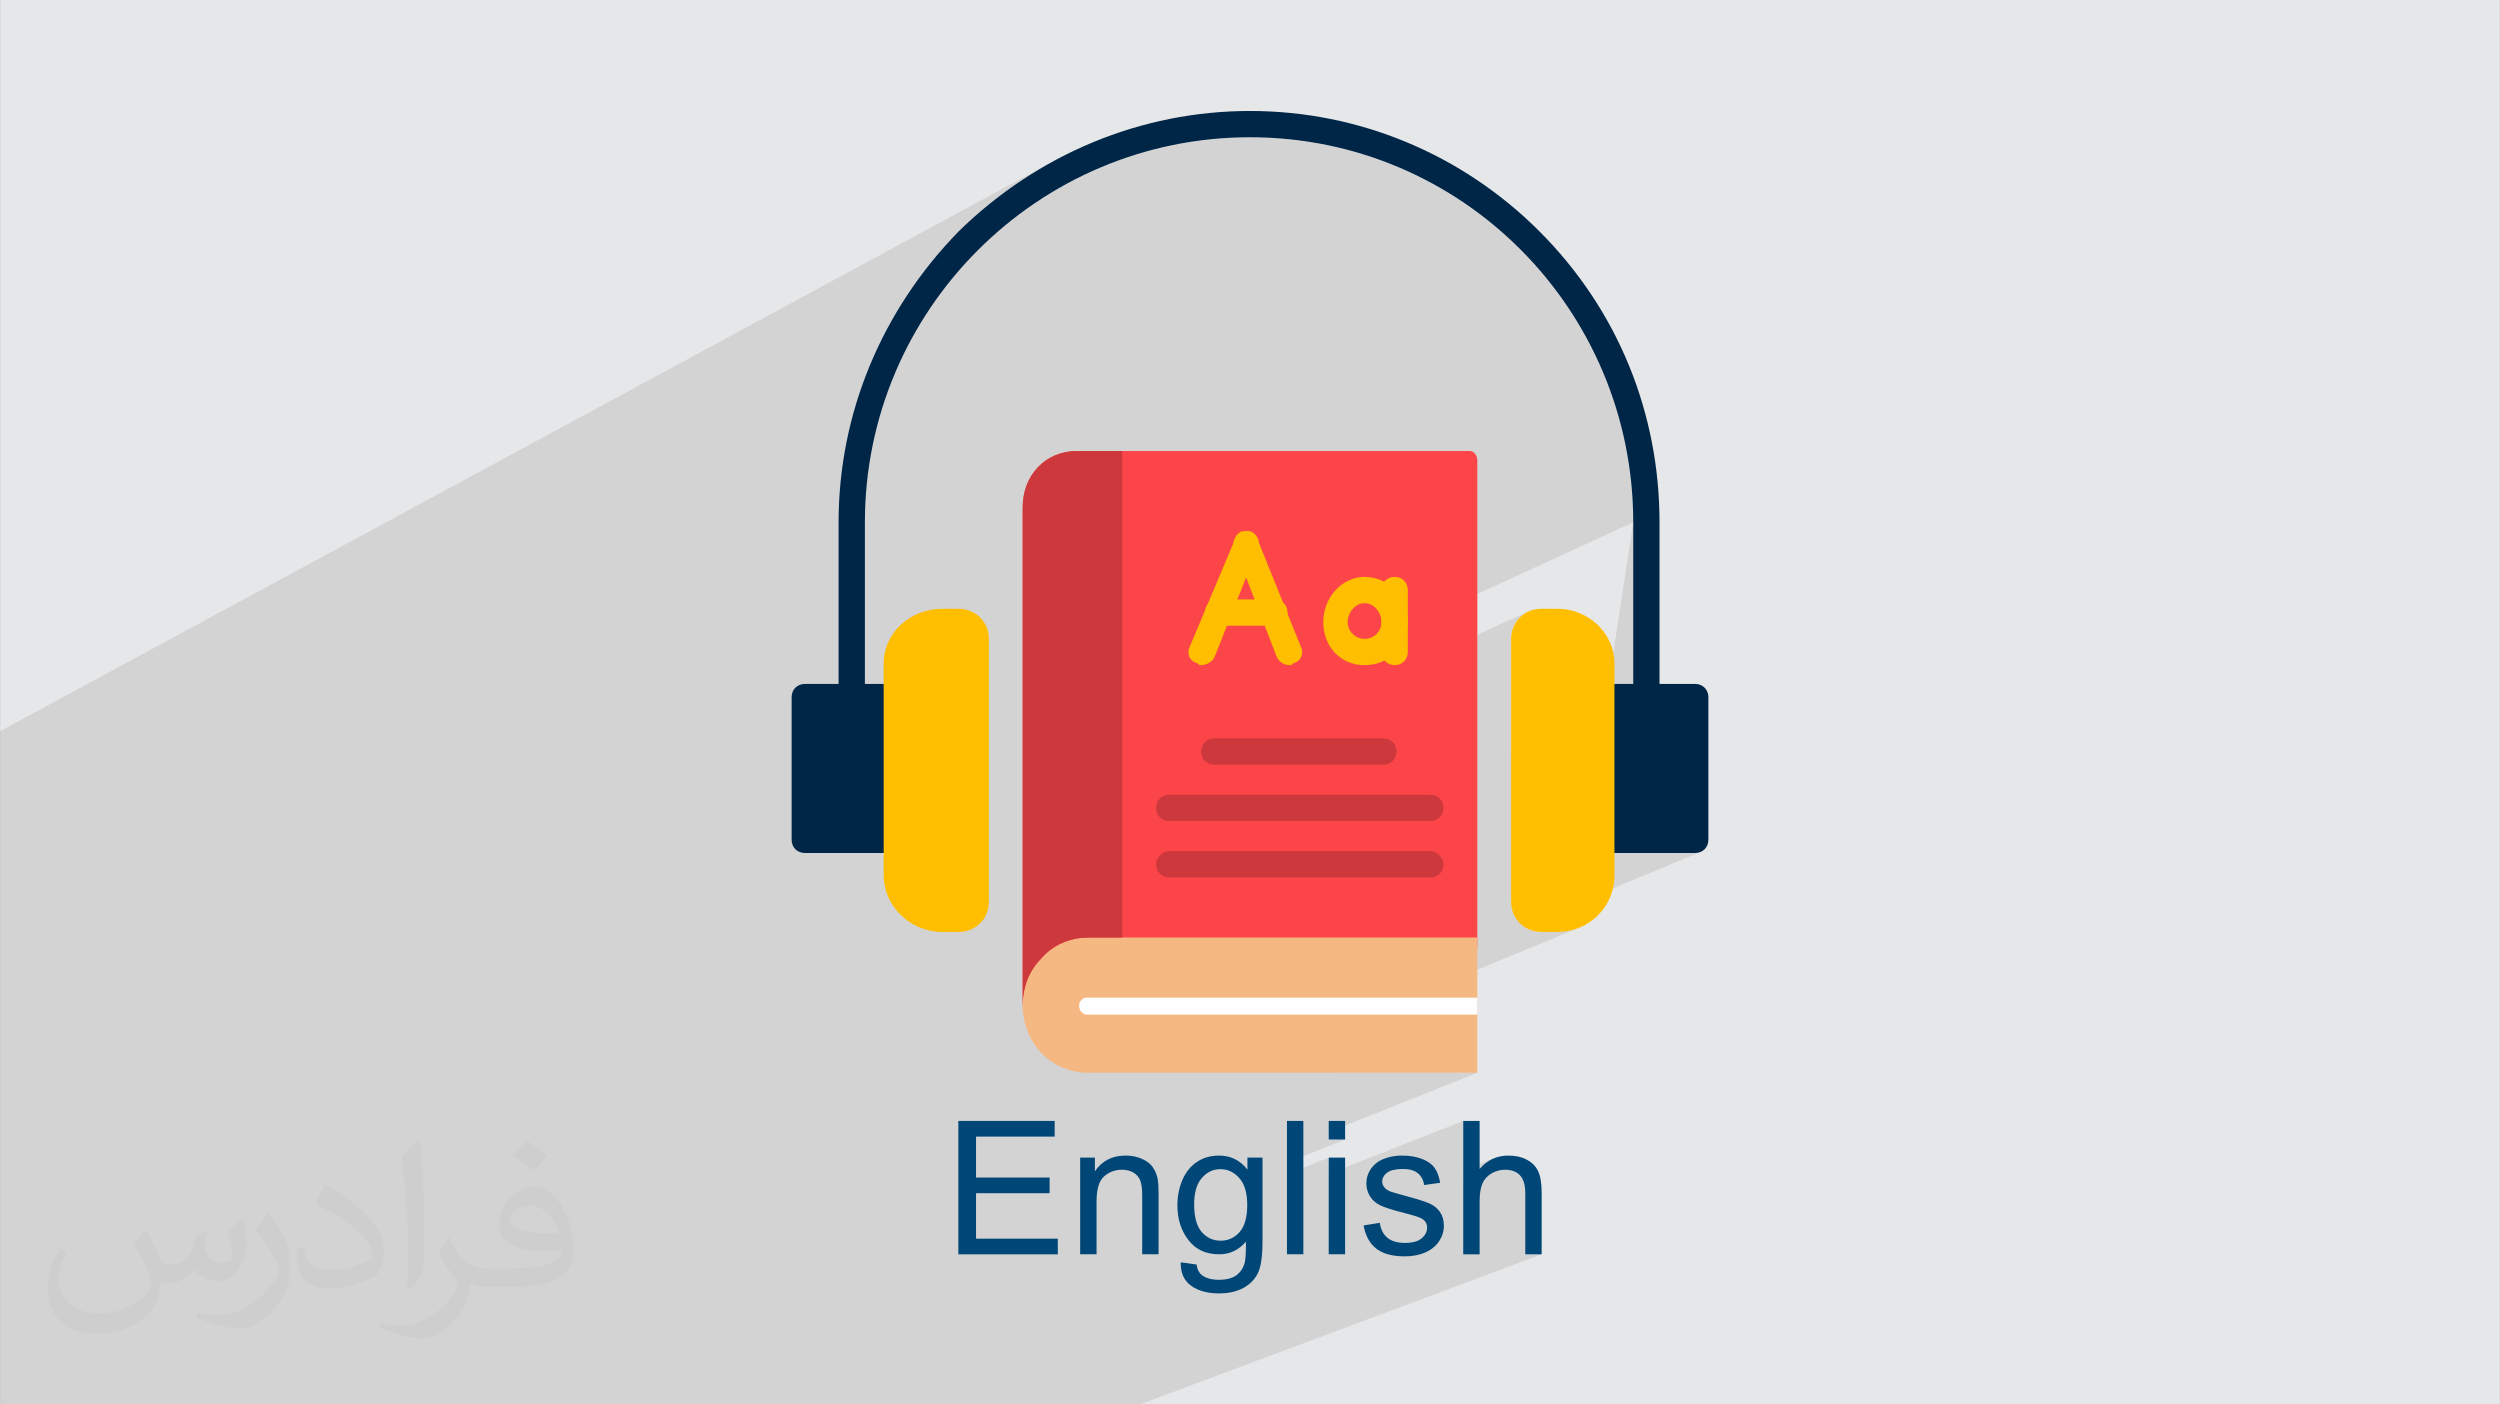 <?xml version="1.0" encoding="UTF-8"?>
<!DOCTYPE svg PUBLIC "-//W3C//DTD SVG 1.0//EN" "http://www.w3.org/TR/2001/REC-SVG-20010904/DTD/svg10.dtd">
<!-- Creator: CorelDRAW -->
<svg xmlns="http://www.w3.org/2000/svg" xml:space="preserve" width="3.708in" height="2.083in" version="1.0" style="shape-rendering:geometricPrecision; text-rendering:geometricPrecision; image-rendering:optimizeQuality; fill-rule:evenodd; clip-rule:evenodd"
viewBox="0 0 3708.33 2083.33"
 xmlns:xlink="http://www.w3.org/1999/xlink"
 xmlns:xodm="http://www.corel.com/coreldraw/odm/2003">
 <rect x="0" y="0" width="3708.33" height="2083.33" fill="#808080" stroke="none"/>
 <defs>
  <style type="text/css">
   <![CDATA[
    .fil7 {fill:#002647}
    .fil6 {fill:#CC383B}
    .fil0 {fill:#E6E7E8}
    .fil4 {fill:#F5B883}
    .fil3 {fill:#FC4549}
    .fil5 {fill:#FEFEFE}
    .fil8 {fill:#FFBE00}
    .fil9 {fill:#004677;fill-rule:nonzero}
    .fil2 {fill:#373435;fill-opacity:0.031}
    .fil1 {fill:#2B2A29;fill-opacity:0.102}
   ]]>
  </style>
 </defs>
 <g id="Layer_x0020_1">
  <path class="fil0" d="M-0 0l3708.33 0 0 2083.33 -3708.33 0 0 -2083.33z"/>
  <path class="fil1" d="M612.49 2083.33l-10.05 0 -11.49 0 -20.09 0 -1.54 0 -20.65 0 -3.51 0 -49.39 0 -34.58 0 -19.17 0 -13.78 0 -6.98 0 -48.14 0 -22.22 0 -3.54 0 -56.96 0 -25.74 0 -6.45 0 -38.43 0 -9.8 0 -4.83 0 -20.57 0 -38.22 0 -19.14 0 -24.76 0 -22.59 0 -0.44 0 -3.5 0 -0 0 0 0 -2.28 0 -24.38 0 -18.39 0 -0.39 0 -8.44 0 -9.38 0 -12.65 0 0 -12.94 0 -10.34 0 -15.55 0 -10.57 0 -1.61 0 -1.33 0 -11.17 0 -3.81 0 -5.34 0 -4.43 0 -44.88 0 -1.71 0 -0.33 0 -23.47 0 -6.98 0 -10.44 0 -2.16 0 -0.39 0 -1.34 0 -15.97 0 -12.13 0 -4.72 0 -1.5 0 -0.26 0 -1.83 0 -0.02 0 -9.44 0 -0.65 0 -0.13 0 -0.19 0 -16.65 0 -3.33 0 -5.03 0 -10.21 0 -11.42 0 -1.91 0 -0.43 0 -1.33 0 -2.25 0 -3.08 0 -10.1 0 -0.39 0 -4.36 0 -1.67 0 -17.95 0 -33.14 0 -1.85 0 -38.04 0 -10.78 0 -0.91 0 -1.05 0 -11.68 0 -6.04 0 -0.71 0 -9.11 0 -2 0 -25.63 0 -15.65 0 -14.46 0 -10.96 0 -17.59 0 -70.38 0 -0 0 -45.95 0 -0 0 -54.8 0 -219.43 0 -64.74 0 -13.65 0 -24.35 1567.71 -848.36 -13.07 7.16 -12.92 7.49 -12.76 7.8 -12.59 8.12 -12.42 8.44 -12.25 8.75 -12.06 9.06 -11.87 9.36 -11.69 9.67 -11.49 9.97 -11.28 10.27 -11.08 10.56 -10.56 11.08 -10.27 11.28 -7.28 8.39 188.02 -101.01 24.63 -12.64 25.3 -11.46 25.93 -10.25 26.53 -9 27.08 -7.71 27.61 -6.39 28.1 -5.03 28.55 -3.64 28.96 -2.21 29.35 -0.74 29.33 0.74 28.94 2.21 28.51 3.64 28.05 5.03 27.55 6.39 27.01 7.71 26.44 9 25.84 10.25 25.19 11.46 24.52 12.64 23.81 13.78 23.06 14.88 22.28 15.94 21.46 16.98 20.61 17.97 19.72 18.93 18.8 19.85 17.84 20.74 16.85 21.59 15.82 22.41 14.76 23.18 13.66 23.92 12.52 24.63 11.36 25.3 10.15 25.93 8.91 26.52 7.64 27.09 6.33 27.61 4.98 28.1 3.6 28.55 2.19 28.96 0.74 29.35 -334.41 153.43 0 38.86 -0.38 4.04 -1.1 3.71 -1.75 3.32 -2.34 2.86 -2.86 2.34 -3.32 1.75 -242.42 110.17 18.27 0 416.22 -188.85 -3.91 1.85 -3.68 2.2 -3.42 2.54 -3.15 2.85 -2.85 3.15 -2.54 3.42 -2.2 3.67 -1.85 3.91 -1.48 4.12 -1.08 4.31 -0.66 4.48 -0.22 4.63 0 164.43 133.76 -58.53 0 29.1 0 0.05 0 1.83 0 141.8 -14.34 6.07 -1.94 2.37 -1.75 3.32 -1.1 3.71 -0.38 4.04 0.38 4.04 1.1 3.71 1.75 3.32 2.34 2.86 2.86 2.34 3.32 1.75 3.71 1.1 4.04 0.38 139.34 0 4.04 -0.38 3.71 -1.1 -263.56 109.42 2.17 1.61 3.67 2.2 3.91 1.85 4.12 1.48 4.31 1.08 4.48 0.66 4.63 0.22 25.08 0 8.29 -0.42 8.11 -1.23 7.88 -2 7.6 -2.75 -313.12 129.02 161.41 0 -212.54 86.39 179.09 0 22.3 0 11.15 0 -220.41 88 0 11.03 24.31 0 -86.25 34.28 0 17.05 61.94 -24.53 0 24.17 199.54 -78.61 0 73.15 48.93 -18.98 -5.48 2.17 -5.2 2.78 -4.92 3.41 -4.65 4.02 -4.37 4.65 -24.31 9.41 0 12.91 49.09 -18.95 2.5 -0.78 2.54 -0.61 2.58 -0.43 2.62 -0.26 2.66 -0.09 3.49 0.13 3.28 0.39 3.08 0.65 2.87 0.91 2.67 1.17 2.47 1.43 2.27 1.68 2.07 1.94 1.83 2.23 1.59 2.54 1.35 2.85 1.1 3.16 0.86 3.46 0.61 3.78 0.37 4.08 0.12 4.39 0 90.67 24.32 0 -595.88 222.66 -23.11 0 -64.34 0 -23.11 0 -60.31 0 -53.94 0 -52.29 0 -18.39 0 -4.72 0 -35.76 0 -15.2 0 -5.42 0 -2.49 0 -8.3 0 -30.96 0 -5.13 0 -12.69 0 -1.43 0 -27.64 0 -17.56 0 -17.11 0 -14.96 0 -19.05 0 -26.2 0 -23.11 0 -1.53 0 -14.74 0 -8.4 0 -39.68 0 -16.84 0 -6.27 0 -31.52 0 -1.93 0 -22.27 0 -8.24 0 -17.06 0 -10 0 -13.81 0 -3.85 0 -2.33 0 -7.87 0 -43.16 0 -9.72 0 -3.5 0 -67.63 0 -12.44 0 -11.78 0 -4.49 0 -18 0 -43.75 0 -23.66 0 -56.75 0 -14.04 0zm1194.33 -987.93l39.65 -18.06 -39.65 18.06zm39.65 -18.06l241.78 -110.13 -241.78 110.13zm576.19 -302.41l0 259.17 0.38 4.04 1.1 3.71 1.75 3.32 2.34 2.87 2.86 2.34 3.32 1.75 3.71 1.1 4.04 0.38 4.04 -0.38 3.71 -1.1 -74.63 32.46m0 -1.88l66.88 -29.1 0 0m-66.88 29.1l0 0 0 0z"/>
  <path class="fil2" d="M216.29 1824.69c7.08,10.73 11.67,21.04 16.15,32.5 3.33,6.67 5.1,18.96 20.73,18.96 4.58,0 11.15,-1.35 16.98,-4.58 6.56,-3.44 11.56,-8.65 14.17,-16.56l6.25 -21.04 15.21 -7.5 1.04 1.04c-2.08,7.92 -2.6,15.52 -2.6,21.46 0,17.6 15.21,24.27 27.29,24.27 7.08,0 13.44,-3.44 13.44,-9.9 0,-8.33 -3.54,-22.5 -8.13,-35.21 7.08,-7.08 14.17,-14.17 22.29,-19.9l1.25 0.63c3.54,15 5.52,29.79 5.52,39.69 0,9.69 -4.27,20.42 -7.81,27.4 -7.29,13.75 -20.21,24.69 -35.83,24.69 -11.87,0 -25.1,-5.94 -34.17,-16.98l-0.52 0c-8.54,10.63 -21.77,20.21 -42.92,20.21l-6.56 0c-1.04,13.96 -4.06,23.85 -8.65,32.71 -12.6,24.58 -50,41.98 -85.21,41.98 -48.96,0 -73.54,-28.23 -73.54,-65.83 0,-23.23 7.6,-44.79 19.27,-60.1l9.58 3.96c-7.29,13.96 -12.19,27.08 -12.19,40 0,35.21 28.65,51.98 61.67,51.98 30.63,0 68.54,-19.48 75.42,-42.08 -2.6,-24.69 -11.87,-36.25 -26.04,-58.75 4.27,-7.5 9.79,-15 16.67,-23.02l1.25 0 0 0 0 0 -0.01 -0.04zm564.69 -132.5c10.31,6.46 20.42,14.06 30.31,22.81 -5.52,7.81 -12.4,14.9 -20.94,21.15 -9.9,-8.02 -19.79,-14.9 -29.9,-22.19 6.87,-7.71 13.65,-15.1 20.52,-21.77l0 0 0 0 0 0 0 0 0 0 0.01 0zm5.31 96.25c-16.67,0 -30.31,10.94 -30.31,19.06 0,17.4 33.33,22.81 73.23,22.6 -5,-20.42 -22.5,-41.67 -42.92,-41.67l0 0.01zm-37.4 93.13c21.67,0 40.63,-0.63 55.1,-4.27 16.15,-4.06 29.79,-12.19 29.79,-17.81 0,-1.46 0,-3.23 -0.52,-4.69 -9.06,0.83 -19.48,0.83 -28.54,0.83 -29.37,0 -51.87,-6.67 -60.73,-23.13 -2.19,-4.58 -3.75,-9.69 -3.75,-15.52 0,-15.94 6.87,-31.46 18.96,-42.19 10.1,-8.85 21.25,-14.37 32.6,-14.37 20.52,0 36.87,16.46 48.33,42.4 6.25,14.17 10.52,30.52 10.52,51.15 0,13.75 -3.75,25.31 -12.29,33.85 -15.94,15.42 -45.31,21.25 -90.31,21.25l-20.42 0 0 0 -5.31 0c-11.15,0 -19.17,-1.98 -25.52,-6.87l-1.04 0c0.31,2.6 0.52,5.1 0.52,7.5 0,10.1 -3.33,23.02 -10.1,33.33 -20,29.69 -41.67,42.6 -60.42,42.6 -18.96,0 -42.19,-7.29 -63.13,-16.77l3.75 -7.29c6.77,2.81 16.15,4.69 29.06,4.69 33.85,0 78.33,-32.5 83.85,-64.27 -1.25,-2.6 -3.54,-6.04 -6.77,-9.69 -9.9,-11.77 -16.15,-21.56 -21.98,-31.87 5,-9.9 9.58,-17.81 13.85,-25l1.77 -0.21c14.48,29.48 27.6,46.35 56.87,46.35l4.58 0 0 0 21.25 0 0 0 0 0 0 0 0 0 0 0 0.04 0zm-146.67 31.15c2.5,-13.54 2.71,-28.75 2.71,-42.92l0 -21.04c0,-39.27 -5,-96.35 -9.06,-133.54 7.08,-7.6 16.98,-16.56 24.79,-22.6l2.29 0.63c5.31,46.77 6.56,100.94 6.56,151.04 0,13.13 -0.52,25.94 -1.77,35.31 -0.73,11.87 -7.6,20.83 -22.29,34.58l-3.23 -1.46zm-150.94 -61.98c0.73,18.44 9.79,32.92 41.46,32.92 19.69,0 36.35,-5.1 54.79,-13.85 3.33,-1.46 5.1,-3.44 5.1,-5.1 0,-11.56 -8.85,-26.87 -23.75,-40.83 -14.48,-13.13 -33.65,-24.69 -51.56,-32.4 -6.15,-2.6 -8.13,-5.31 -8.13,-7.92 0,-5.31 7.08,-16.46 12.92,-24.48l1.98 -0.21c20.52,10.73 43.44,26.67 60.42,44.37 15.42,16.35 25,32.92 25,50.94 0,13.33 -4.06,25.83 -10.63,37.5 -22.5,11.35 -46.46,20 -70.21,20 -28.85,0 -48.54,-13.54 -48.54,-45.31 0,-3.44 0,-8.75 1.25,-15.63l9.9 0 0 0 0 0 0 0 0 0 0 0 -0.01 0zm-52.19 -52.4l17.92 28.96c6.56,10.73 12.71,22.4 12.71,40.83l0 23.54c0,19.06 -12.19,39.48 -31.87,59.69 -15.42,13.65 -29.06,19.48 -41.67,19.48 -18.75,0 -40.21,-5.83 -65,-16.46l2.81 -7.29c7.81,2.08 16.87,3.85 28.02,3.85 35.63,-0.21 72.08,-26.25 88.75,-58.02 1.98,-3.65 2.71,-7.08 2.71,-9.48 0,-3.65 -1.98,-7.71 -3.54,-11.35 -9.06,-17.08 -19.17,-32.71 -30.31,-47.19 5.83,-9.17 11.67,-18.02 18.02,-26.77l1.46 0.21 0 0 0 0 0 0 0 0 0 0 -0.01 0z"/>
  <g id="_3107621778544">
   <g>
    <path class="fil3" d="M1528.12 1505.06c-5.57,0 -11.15,-5.57 -11.15,-13.93l0 -738.48c0,-47.38 33.44,-83.6 80.81,-83.6l582.43 -0c5.57,0 11.15,5.57 11.15,13.93l0 707.83 0 13.93c0,5.57 -5.57,11.15 -11.15,11.15l-652.1 89.18z"/>
    <path class="fil4" d="M2180.22 1591.44l-22.3 0 -543.42 0c-55.73,0 -97.54,-44.59 -97.54,-100.32 0,-25.08 8.36,-50.16 27.87,-69.67 16.72,-19.51 41.8,-30.65 69.67,-30.65l560.14 0 5.57 0 11.15 0 0 13.93 0 16.72 0 136.55 0 19.5 0 13.94 -11.15 0z"/>
    <path class="fil5" d="M2191.36 1479.97l0 25.08 -579.64 0c-5.57,0 -11.15,-5.57 -11.15,-13.93 0,-5.57 5.57,-11.15 11.15,-11.15l579.64 -0z"/>
    <path class="fil6" d="M1516.97 752.63l0 738.49c0,-25.08 8.36,-50.16 27.87,-69.67 16.72,-19.51 41.8,-30.65 69.67,-30.65l50.16 0 0 -721.77 -66.88 0c-47.37,0 -80.81,36.23 -80.81,83.6z"/>
    <path class="fil7" d="M1193.71 1265.39l139.34 0c11.15,0 19.5,-8.36 19.5,-19.5 0,-11.15 -8.36,-19.51 -19.5,-19.51l0 -172.78c11.15,0 19.5,-8.36 19.5,-19.51 0,-11.15 -8.36,-19.51 -19.5,-19.51l-139.34 0c-11.15,0 -19.51,8.36 -19.51,19.5l0 211.8c0,11.15 8.36,19.5 19.51,19.5z"/>
    <path class="fil7" d="M2442.17 1053.6c-11.15,0 -19.51,-8.36 -19.51,-19.51l0 -259.17c0,-314.9 -253.59,-571.28 -568.5,-571.28 -314.9,0 -571.28,256.38 -571.28,571.28l0 259.17c0,11.15 -8.36,19.51 -19.51,19.51 -11.15,0 -19.51,-8.36 -19.51,-19.51l0 -259.17c0,-161.63 64.09,-314.9 178.35,-431.94 117.04,-114.26 270.31,-178.35 431.94,-178.35 161.63,0 314.9,64.09 429.16,178.35 117.04,117.04 178.35,270.31 178.35,431.94l0 259.17c0,11.15 -8.36,19.51 -19.51,19.51l0 0z"/>
    <path class="fil7" d="M2514.62 1265.39l-139.34 0c-11.15,0 -19.51,-8.36 -19.51,-19.5 0,-11.15 8.36,-19.51 19.51,-19.51l0 -172.78c-11.15,0 -19.51,-8.36 -19.51,-19.51 0,-11.15 8.36,-19.51 19.51,-19.51l139.34 0c11.15,0 19.51,8.36 19.51,19.5l0 211.8c0,11.15 -8.36,19.5 -19.51,19.5z"/>
    <path class="fil8" d="M2068.74 986.72c-11.15,0 -19.51,-8.36 -19.51,-19.51l0 -91.96c0,-11.15 8.36,-19.51 19.51,-19.51 11.15,0 19.51,8.36 19.51,19.51l0 91.96c0,11.15 -8.36,19.51 -19.51,19.51z"/>
    <path class="fil8" d="M2024.16 986.72c-36.23,0 -61.31,-27.87 -61.31,-64.09 0,-36.23 27.87,-66.88 61.31,-66.88 36.23,0 64.09,30.65 64.09,66.88 0,36.23 -27.87,64.09 -64.09,64.09zm0 -91.96c-13.93,0 -25.08,13.93 -25.08,27.87 0,13.93 11.15,25.08 25.08,25.08 13.93,0 25.08,-11.15 25.08,-25.08 0,-13.93 -11.15,-27.87 -25.08,-27.87z"/>
    <path class="fil8" d="M1781.71 986.72c-2.79,0 -2.79,0 -5.57,-2.79 -11.15,-2.78 -16.72,-13.93 -11.15,-25.08l66.88 -158.85c2.79,-11.15 13.93,-13.93 25.08,-11.15 8.36,5.57 13.93,16.72 8.36,25.08l-64.09 161.63c-2.79,5.57 -11.15,11.15 -19.51,11.15l-0 0z"/>
    <path class="fil8" d="M1912.69 986.72c-8.36,0 -16.72,-5.57 -19.51,-13.93l-61.31 -158.84c-5.57,-8.36 0,-19.51 8.36,-25.08 11.15,-2.79 22.3,0 25.08,11.15l64.09 158.85c5.57,11.15 0,22.3 -11.15,25.08 -2.79,2.79 -2.79,2.79 -5.57,2.79l0 0z"/>
    <path class="fil8" d="M1890.39 928.2l-83.6 0c-11.15,0 -19.51,-8.36 -19.51,-19.51 0,-11.15 8.36,-19.51 19.51,-19.51l83.6 0c11.15,0 19.51,8.36 19.51,19.51 0,11.15 -8.36,19.51 -19.51,19.51z"/>
    <path class="fil6" d="M2121.69 1301.62l-387.36 0c-11.15,0 -19.51,-8.36 -19.51,-19.51 0,-8.36 8.36,-19.5 19.51,-19.5l387.36 0c11.15,0 19.51,11.15 19.51,19.5 0,11.15 -8.36,19.51 -19.51,19.51z"/>
    <path class="fil6" d="M2121.69 1218.02l-387.36 0c-11.15,0 -19.51,-8.36 -19.51,-19.51 0,-11.15 8.36,-19.5 19.51,-19.5l387.36 0c11.15,0 19.51,8.36 19.51,19.5 0,11.15 -8.36,19.51 -19.51,19.51z"/>
    <path class="fil6" d="M2052.02 1134.42l-250.81 0c-11.15,0 -19.51,-8.36 -19.51,-19.5 0,-11.15 8.36,-19.51 19.51,-19.51l250.81 0c11.15,0 19.51,8.36 19.51,19.51 0,11.15 -8.36,19.5 -19.51,19.5z"/>
    <path class="fil8" d="M1422.22 1382.44l-25.08 0c-47.37,0 -86.39,-39.01 -86.39,-83.6l0 -314.9c0,-44.59 39.02,-80.81 86.39,-80.81l25.08 0c25.08,0 44.59,19.51 44.59,44.59l0 390.14c0,25.08 -19.5,44.59 -44.59,44.59z"/>
    <path class="fil8" d="M2311.19 1382.44l-25.08 0c-25.08,0 -44.59,-19.51 -44.59,-44.59l0 -390.14c0,-25.08 19.51,-44.59 44.59,-44.59l25.08 0c44.59,0 83.6,36.23 83.6,80.81l0 314.9c0,47.38 -39.02,83.6 -83.6,83.6z"/>
   </g>
   <path class="fil9" d="M1421.52 1860.67l0 -197.83 142.85 0 0 23.21 -116.6 0 0 60.79 109.14 0 0 23.21 -109.14 0 0 67.42 121.3 0 0 23.21 -147.55 0zm180.7 0l0 -143.4 21.83 0 0 20.35c10.5,-15.61 25.7,-23.4 45.55,-23.4 8.66,0 16.58,1.57 23.81,4.65 7.23,3.09 12.67,7.19 16.25,12.2 3.59,5.02 6.13,11.01 7.56,17.91 0.87,4.51 1.33,12.39 1.33,23.62l0 88.05 -24.31 0 0 -87.13c0,-9.9 -0.92,-17.32 -2.81,-22.2 -1.89,-4.88 -5.24,-8.8 -10.04,-11.74 -4.79,-2.9 -10.45,-4.38 -16.9,-4.38 -10.31,0 -19.2,3.27 -26.71,9.86 -7.51,6.54 -11.24,19.02 -11.24,37.35l0 78.24 -24.31 0zm149.21 11.88l23.48 3.31c0.97,7.28 3.73,12.57 8.24,15.93 6.03,4.47 14.28,6.72 24.73,6.72 11.24,0 19.94,-2.25 26.06,-6.72 6.13,-4.47 10.27,-10.78 12.44,-18.83 1.24,-4.93 1.84,-15.29 1.75,-31.08 -10.64,12.52 -23.86,18.79 -39.7,18.79 -19.71,0 -35,-7.09 -45.78,-21.32 -10.82,-14.19 -16.21,-31.22 -16.21,-51.07 0,-13.68 2.49,-26.29 7.42,-37.85 4.93,-11.56 12.11,-20.45 21.5,-26.76 9.4,-6.31 20.44,-9.44 33.16,-9.44 16.9,0 30.85,6.91 41.81,20.73l0 -17.69 22.38 0 0 123.83c0,22.33 -2.25,38.13 -6.81,47.43 -4.52,9.31 -11.75,16.67 -21.55,22.06 -9.86,5.39 -21.97,8.1 -36.34,8.1 -17.08,0 -30.85,-3.82 -41.35,-11.51 -10.55,-7.65 -15.61,-19.2 -15.24,-34.63zm19.89 -86.02c0,18.74 3.73,32.42 11.19,41.03 7.51,8.61 16.85,12.94 28.09,12.94 11.19,0 20.54,-4.28 28.14,-12.85 7.55,-8.56 11.33,-22.01 11.33,-40.34 0,-17.5 -3.91,-30.72 -11.69,-39.61 -7.78,-8.89 -17.18,-13.31 -28.14,-13.31 -10.82,0 -19.99,4.37 -27.58,13.13 -7.56,8.75 -11.33,21.73 -11.33,39zm137.69 74.14l0 -197.83 24.31 0 0 197.83 -24.31 0zm61.94 -170.2l0 -27.63 24.31 0 0 27.63 -24.31 0zm0 170.2l0 -143.4 24.31 0 0 143.4 -24.31 0zm51.72 -42.83l24.04 -3.87c1.34,9.63 5.11,16.99 11.28,22.15 6.17,5.11 14.83,7.69 25.88,7.69 11.19,0 19.48,-2.26 24.92,-6.81 5.39,-4.52 8.1,-9.85 8.1,-15.98 0,-5.48 -2.44,-9.81 -7.27,-12.94 -3.41,-2.17 -11.7,-4.88 -24.87,-8.24 -17.78,-4.47 -30.07,-8.33 -36.98,-11.6 -6.86,-3.32 -12.06,-7.83 -15.61,-13.63 -3.55,-5.76 -5.34,-12.15 -5.34,-19.16 0,-6.4 1.47,-12.3 4.37,-17.73 2.95,-5.43 6.91,-9.95 11.93,-13.54 3.78,-2.76 8.93,-5.11 15.43,-7.05 6.54,-1.93 13.5,-2.9 20.96,-2.9 11.24,0 21.09,1.61 29.56,4.88 8.52,3.22 14.78,7.65 18.83,13.17 4,5.57 6.81,12.98 8.33,22.29l-23.76 3.32c-1.06,-7.46 -4.19,-13.31 -9.35,-17.5 -5.16,-4.19 -12.43,-6.26 -21.87,-6.26 -11.1,0 -19.07,1.84 -23.81,5.53 -4.74,3.68 -7.14,8.01 -7.14,12.94 0,3.13 0.97,5.99 2.95,8.52 1.98,2.58 5.07,4.74 9.3,6.45 2.44,0.92 9.53,2.99 21.41,6.22 17.13,4.56 29.11,8.33 35.92,11.24 6.82,2.9 12.16,7.19 16.03,12.71 3.91,5.57 5.85,12.48 5.85,20.77 0,8.06 -2.35,15.66 -7.09,22.8 -4.74,7.14 -11.56,12.67 -20.44,16.58 -8.93,3.92 -19.02,5.85 -30.26,5.85 -18.6,0 -32.83,-3.87 -42.59,-11.56 -9.77,-7.74 -15.98,-19.16 -18.7,-34.31zm147.82 42.83l0 -197.83 24.31 0 0 71.19c11.28,-13.22 25.51,-19.8 42.74,-19.8 10.54,0 19.71,2.07 27.54,6.27 7.78,4.19 13.36,9.94 16.72,17.31 3.36,7.37 5.02,18.1 5.02,32.1l0 90.77 -24.32 0 0 -90.67c0,-12.11 -2.62,-20.95 -7.83,-26.48 -5.25,-5.53 -12.62,-8.29 -22.2,-8.29 -7.14,0 -13.86,1.85 -20.17,5.57 -6.31,3.73 -10.78,8.8 -13.5,15.2 -2.67,6.35 -4,15.15 -4,26.39l0 78.29 -24.31 0z"/>
  </g>
 </g>
</svg>

